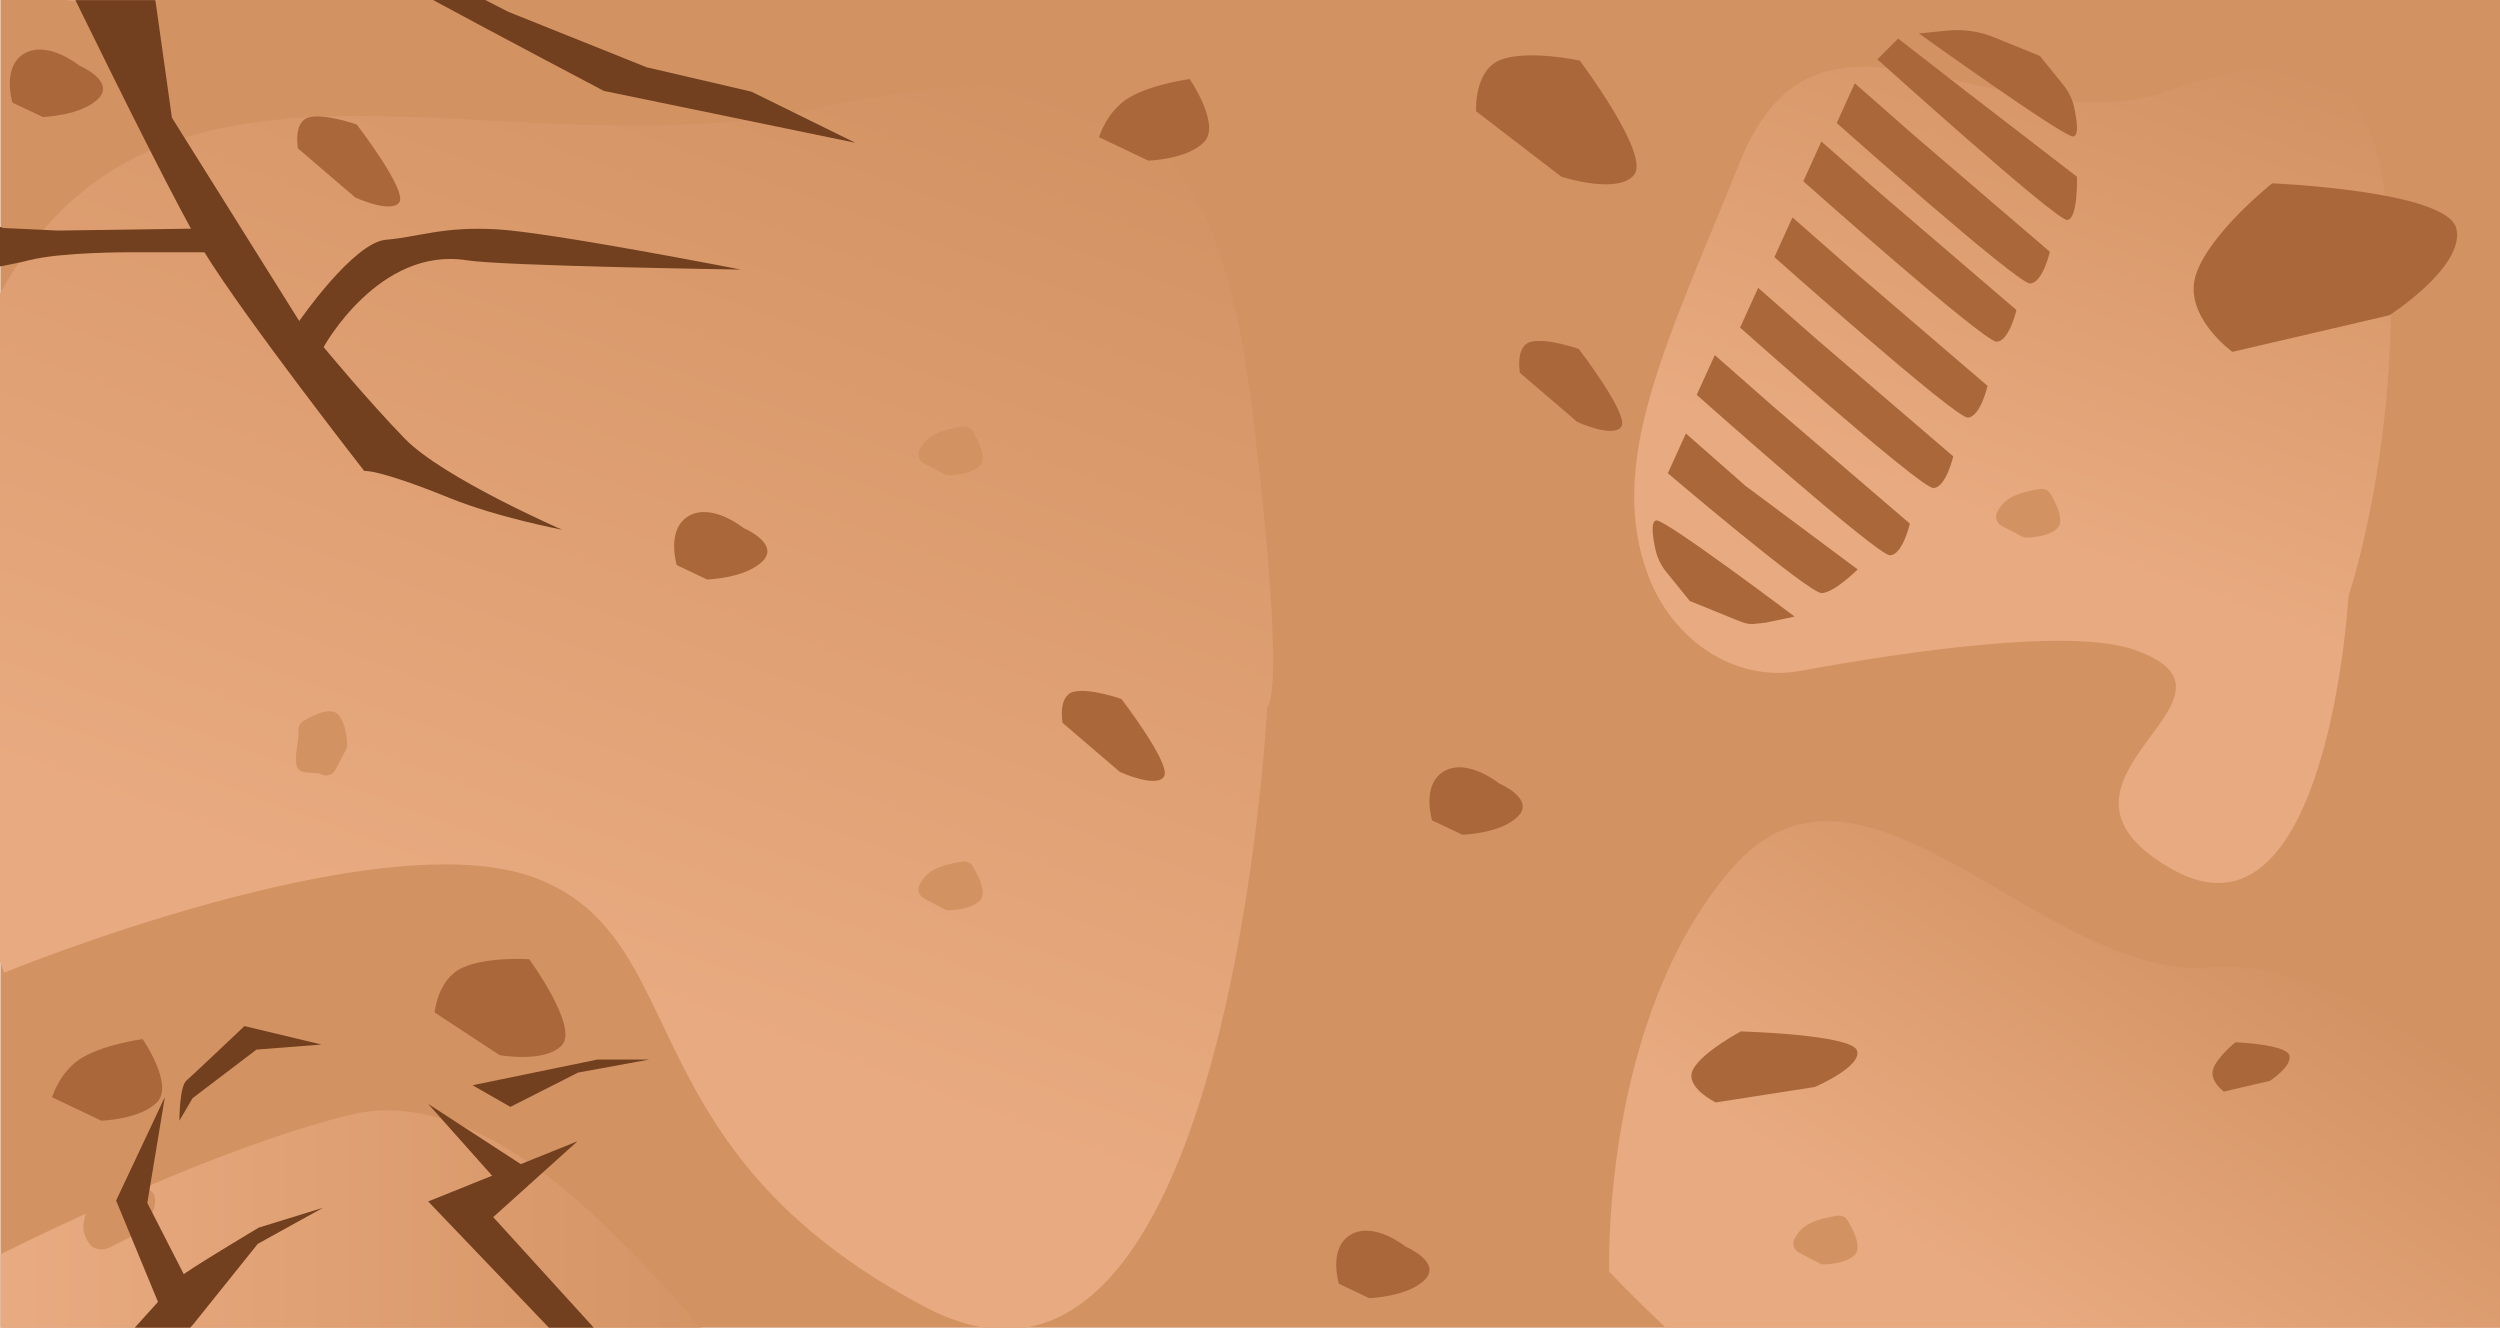 <?xml version="1.0" encoding="UTF-8"?><svg id="Calque_1" xmlns="http://www.w3.org/2000/svg" xmlns:xlink="http://www.w3.org/1999/xlink" viewBox="0 0 1119.64 594.61"><defs><style>.cls-1{fill:url(#Dégradé_sans_nom_2-2);}.cls-2{fill:url(#Dégradé_sans_nom_2);}.cls-3{fill:#aa673a;}.cls-4{fill:#72401e;}.cls-5{fill:#d39262;}.cls-6{fill:url(#Dégradé_sans_nom_32-2);}.cls-7{fill:url(#Dégradé_sans_nom_32);}</style><linearGradient id="Dégradé_sans_nom_32" x1="-618.52" y1="-635.22" x2="-260.97" y2="-635.22" gradientTransform="translate(1363.09 811.01) rotate(110.12) scale(1 -1)" gradientUnits="userSpaceOnUse"><stop offset="0" stop-color="#d39262"/><stop offset=".67" stop-color="#e8aa80"/></linearGradient><linearGradient id="Dégradé_sans_nom_2" x1="-424.81" y1="-1197.17" x2="375.5" y2="-1197.17" gradientTransform="translate(1240.96 623.08) rotate(110.12) scale(.67 -.85)" gradientUnits="userSpaceOnUse"><stop offset="0" stop-color="#d39262"/><stop offset=".84" stop-color="#e8aa80"/></linearGradient><linearGradient id="Dégradé_sans_nom_32-2" x1="-229.45" y1="-571.07" x2="91.98" y2="-571.07" gradientTransform="translate(1342.17 891.45) rotate(123.19) scale(.95 -.96)" xlink:href="#Dégradé_sans_nom_32"/><linearGradient id="Dégradé_sans_nom_2-2" x1="906.15" y1="546.16" x2="1304.17" y2="546.16" gradientTransform="translate(1249.82) rotate(-180) scale(1 -1)" xlink:href="#Dégradé_sans_nom_2"/></defs><path class="cls-5" d="m70.45,0c-.06.03-.14.05-.23.05H30.74c-.09,0-.16-.02-.23-.05H.2v594.61h1119.44V0H70.45Z"/><path class="cls-7" d="m1051.79,266.9s-9.2,162.22-79.31,122.22c-70.11-40,44.51-76.84-16.69-98.13-28.32-9.85-100.08.45-149.46,9.46-29.19,5.32-56.38-13.4-67.46-40.92-20.7-51.37,8.05-106.67,40.46-187.21,36.03-89.56,116.86-5.43,192.45-31.83,75.59-26.4,96.5-2.83,98.84,80.75,2.34,83.58-18.82,145.67-18.82,145.67Z"/><path class="cls-2" d="m561.14,186.09c-15.55-129.05-57.54-168.15-194.4-137.63C229.88,78.99,76.02,1.28,2.92,126.33c-1,1.71-1.97,3.44-2.92,5.17v299.16c1.15,3.23,1.83,4.96,1.83,4.96,0,0,167.76-68.84,237.77-42.48,72.57,27.33,39.62,121.42,175.2,192.44,135.59,71.01,152.73-269.02,152.73-269.02,0,0,9.16-1.42-6.39-130.47Z"/><path class="cls-4" d="m181.33,196.49c-16.99-17.51-36.4-41.05-36.4-41.05,0,0,24.74-45.16,64.18-38.86,15.99,2.56,122.7,4.15,122.7,4.15,0,0-84.94-16.63-109.21-18.02-24.27-1.4-35.19,3.46-49.75,4.67-14.56,1.21-38.83,36.4-38.83,36.4l-57.03-91.08L69.58.05h-35.82c21.33,43.57,47.64,96.38,57.77,112.88,18.2,29.64,71.6,98,71.6,98,0,0,5.66-1.11,38.43,12.17,21.44,8.69,50.16,14.13,50.16,14.13,0,0-53.39-23.23-70.38-40.74Z"/><path class="cls-4" d="m289.6,30.13l-61.89-24.81s-7.14-3.62-16.93-8.71h-23.17c39.6,21.39,82.82,44.1,82.82,44.1l112.6,23.23-46.52-22.89-46.92-10.92Z"/><path class="cls-3" d="m1017.58,82.12s-27.51,21.85-33.98,40.45c-6.47,18.61,16.18,35.02,16.18,35.02l70.38-16.42s33.98-21.84,29.93-38.83-82.52-20.23-82.52-20.23Z"/><path class="cls-3" d="m707.49,27.12s-22.87-4.94-35.19-.42c-12.32,4.52-11.21,23.13-11.21,23.13l38.18,29.32s25.6,8.28,32.65-.98c7.04-9.26-24.43-51.05-24.43-51.05Z"/><path class="cls-3" d="m502.21,313.03s-14.32-5.07-21.44-3.2c-7.12,1.88-4.89,13.9-4.89,13.9l25.66,21.98s16.26,7.44,19.77,2.09-19.1-34.78-19.1-34.78Z"/><path class="cls-3" d="m707.04,156.28s-14.32-5.07-21.44-3.2-4.89,13.9-4.89,13.9l25.66,21.98s16.26,7.44,19.77,2.09-19.1-34.78-19.1-34.78Z"/><path class="cls-3" d="m159.77,55.77s-14.32-5.07-21.44-3.2c-7.12,1.88-4.89,13.9-4.89,13.9l25.66,21.98s16.26,7.44,19.77,2.09c3.51-5.35-19.1-34.78-19.1-34.78Z"/><path class="cls-6" d="m1119.64,488.01c-45.01-34.27-95.7-58.13-128.68-54.83-74.61,7.46-155.94-112.2-215.02-44.56-59.08,67.64-55.23,180.97-55.23,180.97,0,0,10.04,10.6,25.17,24.91h373.75v-106.49Z"/><path class="cls-3" d="m237.02,429.6s-18.96-1.27-30.03,3.85-12.34,20-12.34,20l29.15,19.12s20.9,3.63,28.02-4.68-14.81-38.3-14.81-38.3Z"/><path class="cls-3" d="m532.78,35.41s-16.19,2.11-26.61,8.02c-10.42,5.91-13.96,18.02-13.96,18.02l22.07,10.49s17.48-.53,25.01-8.35c7.53-7.82-6.51-28.18-6.51-28.18Z"/><path class="cls-3" d="m63.89,465.38s-16.19,2.11-26.61,8.02-13.96,18.02-13.96,18.02l22.07,10.49s17.48-.53,25.01-8.35c7.53-7.82-6.51-28.18-6.51-28.18Z"/><path class="cls-3" d="m333.02,236.48s-14.05-11.37-24.46-5.46c-10.42,5.91-5.46,22.06-5.46,22.06l13.57,6.45s17.48-.53,25.01-8.35c7.53-7.82-8.65-14.7-8.65-14.7Z"/><path class="cls-3" d="m1001.18,466.79s-8.05,6.39-9.95,11.84c-1.89,5.45,4.74,10.25,4.74,10.25l20.6-4.81s9.95-6.39,8.76-11.37-24.15-5.92-24.15-5.92Z"/><path class="cls-3" d="m857.38,60.76l60.67,52.01s-3.24,14.03-8.9,14.18c-5.66.15-86.56-71.85-86.56-71.85l8.09-17.8,26.7,23.47Z"/><path class="cls-3" d="m842.41,86.84l60.67,52.01s-3.24,14.03-8.9,14.18-86.56-71.85-86.56-71.85l8.09-17.8,26.7,23.47Z"/><path class="cls-3" d="m829.47,120.82l60.67,52.01s-3.24,14.03-8.9,14.18c-5.66.15-86.56-71.85-86.56-71.85l8.09-17.8,26.7,23.47Z"/><path class="cls-3" d="m814.1,152.37l60.67,52.01s-3.24,14.03-8.9,14.18-86.56-71.85-86.56-71.85l8.09-17.8,26.7,23.47Z"/><path class="cls-3" d="m794.68,182.5l60.67,52.01s-3.24,14.03-8.9,14.18-86.56-71.85-86.56-71.85l8.09-17.8,26.7,23.47Z"/><path class="cls-3" d="m913.57,25.06l10.39,12.84c2.43,3,4.1,6.36,4.89,9.88,1.24,5.56,2.44,13.27-.45,13.33-4.51.09-69-46.13-69-46.13l12.55-1.27c7.16-.73,14.43.29,20.88,2.91l20.75,8.44Z"/><path class="cls-3" d="m879.76,40.32l50.42,38.83s.57,19.22-4.46,19.35-84.93-71.93-84.93-71.93l9.3-9.3,29.67,23.05Z"/><path class="cls-3" d="m756.76,269.14l-10.39-12.84c-2.43-3-4.1-6.36-4.89-9.88-1.24-5.56-2.44-13.27.45-13.33,4.51-.09,61.79,43.05,61.79,43.05l-12.81,2.7c-7.16.73-6.96,1.36-13.4-1.26l-20.75-8.44Z"/><path class="cls-3" d="m781.74,217.6l50.22,37.41s-10.44,10.47-16.11,10.62c-5.66.15-68.9-53.69-68.9-53.69l8.09-17.8,26.7,23.47Z"/><path class="cls-3" d="m779.65,461.93s-17.34,9.2-21.42,17.04,10.2,14.76,10.2,14.76l44.36-6.92s21.42-9.2,18.87-16.36-52.01-8.52-52.01-8.52Z"/><path class="cls-4" d="m26.13,103.27l-24.65-1.15-1.48-.55v17.75c3.84-.73,8.54-1.65,13.22-2.82,14.56-3.64,44.9-3.52,44.9-3.52h41.12l6.2-10.87-79.32,1.15Z"/><path class="cls-3" d="m671.29,350.8s-14.05-11.37-24.46-5.46-5.46,22.06-5.46,22.06l13.57,6.45s17.48-.53,25.01-8.35c7.53-7.82-8.65-14.7-8.65-14.7Z"/><path class="cls-3" d="m35.49,29.35s-14.05-11.37-24.46-5.46-5.46,22.06-5.46,22.06l13.57,6.45s17.48-.53,25.01-8.35-8.65-14.7-8.65-14.7Z"/><path class="cls-1" d="m314.35,595.01c-36.24-40.67-97.05-110.79-158.17-95.59-48.81,12.14-111.64,40.5-155.91,62.24v33.35h314.08Z"/><path class="cls-5" d="m435.68,388.01c-.95-1.59-2.76-2.44-4.6-2.17-3.39.5-8.98,1.59-13.02,3.78-2.98,1.62-4.94,4.19-6.16,6.41s-.41,5.1,1.88,6.3l9.12,4.79c.7.37,1.48.55,2.28.52,2.94-.1,10.33-.72,13.76-4.39,3.15-3.36-.84-11.21-3.27-15.26Z"/><path class="cls-5" d="m435.68,193.19c-.95-1.59-2.76-2.44-4.6-2.17-3.39.5-8.98,1.59-13.02,3.78-2.98,1.62-4.94,4.19-6.16,6.41-1.24,2.26-.41,5.1,1.88,6.3l9.12,4.79c.7.37,1.48.55,2.28.52,2.94-.1,10.33-.72,13.76-4.39,3.15-3.36-.84-11.21-3.27-15.26Z"/><path class="cls-5" d="m135.81,322.97c-1.59.96-2.43,2.77-2.16,4.6.5,3.39-2.51,12.5-.32,16.53,1.62,2.98,8.32,1.41,10.55,2.63,2.26,1.24,5.1.4,6.3-1.89l4.77-9.13c.37-.7.55-1.48.52-2.28-.11-2.94-.74-10.32-4.41-13.75-3.37-3.15-11.2.86-15.25,3.3Z"/><path class="cls-5" d="m827.52,546.63c-.95-1.59-2.76-2.44-4.6-2.17-3.39.5-8.98,1.59-13.02,3.78-2.98,1.62-4.94,4.19-6.16,6.41-1.24,2.26-.41,5.1,1.88,6.3l9.12,4.79c.7.37,1.48.55,2.28.52,2.94-.1,10.33-.72,13.76-4.39,3.15-3.36-.84-11.21-3.27-15.26Z"/><path class="cls-5" d="m918.3,221.16c-.95-1.59-2.76-2.44-4.6-2.17-3.39.5-8.98,1.59-13.02,3.78-2.98,1.62-4.94,4.19-6.16,6.41s-.41,5.1,1.88,6.3l9.12,4.79c.7.37,1.48.55,2.28.52,2.94-.1,10.33-.72,13.76-4.39,3.15-3.36-.84-11.21-3.27-15.26Z"/><path class="cls-5" d="m48.63,531.06c-2.59.14-4.95,1.45-6,3.31-1.95,3.45-4.84,9.27-5.26,14.13-.32,3.6,1.26,6.68,2.98,8.91,1.74,2.26,5.73,2.83,8.85,1.24l12.49-6.34c.96-.49,1.76-1.14,2.32-1.9,2.08-2.83,6.87-10.12,5.11-15.13-1.61-4.6-13.88-4.58-20.49-4.22Z"/><path class="cls-4" d="m84.84,595.01l1.89-2.14,28.72-35.81,29.21-16.16-28.8,8.9s-33.17,19.82-34.79,21.84c-.87,1.09-11.49,12.63-21.1,23.37h24.87Z"/><polygon class="cls-4" points="266.29 595.01 220.89 545.09 258.64 511.11 231.1 522.22 191.77 538.08 246.21 595.01 266.29 595.01"/><polygon class="cls-4" points="223.95 530.53 191.77 494.39 238.81 524.99 223.95 530.53"/><polygon class="cls-4" points="73.84 590.53 52 537.67 73.84 491.29 65.98 538.75 87.01 579.85 73.84 590.53"/><path class="cls-4" d="m86.29,491.78l28.58-21.71,29.12-2.27-34.52-8.25s-22.91,21.73-26.01,24.43-3.11,17.93-3.11,17.93l5.93-10.13Z"/><polygon class="cls-4" points="211.64 486.03 267.54 474.53 290.73 474.53 258.91 480.35 228.57 495.72 211.64 486.03"/><path class="cls-3" d="m629.54,558.33s-14.05-11.37-24.46-5.46-5.46,22.06-5.46,22.06l13.57,6.45s17.48-.53,25.01-8.35c7.53-7.82-8.65-14.7-8.65-14.7Z"/></svg>